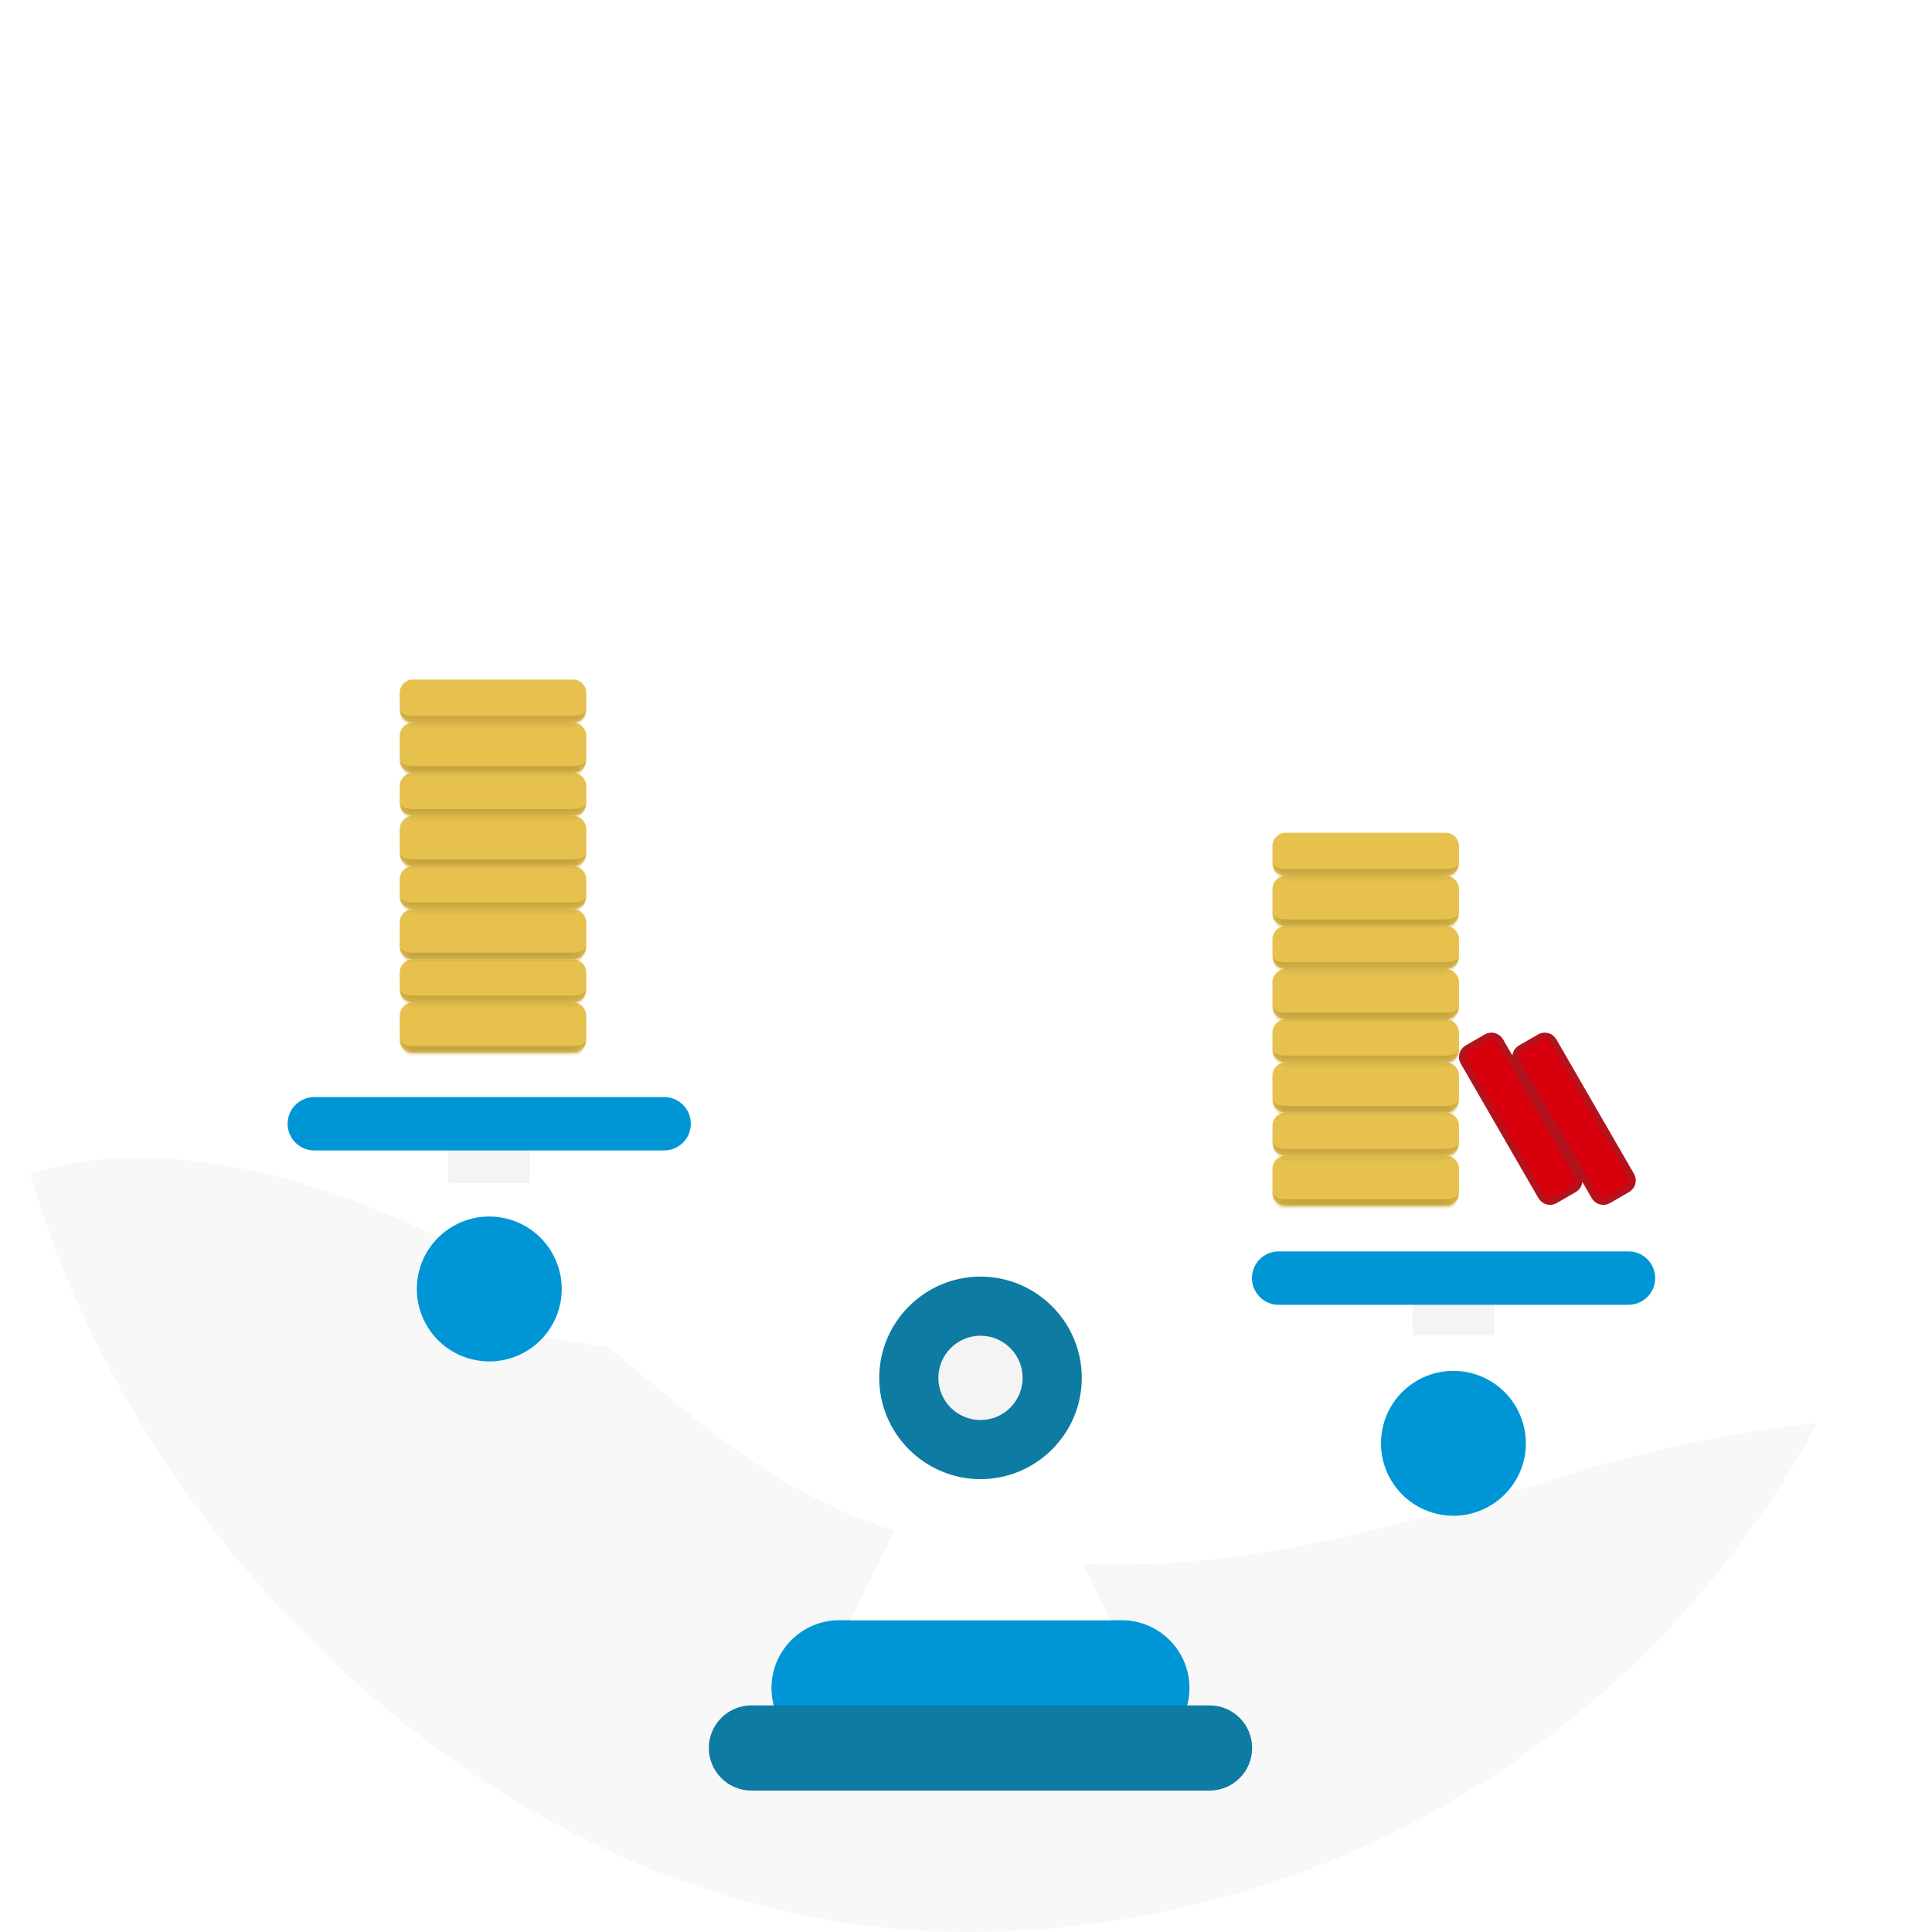 <svg width="290" height="290" viewBox="0 0 290 290" fill="none" xmlns="http://www.w3.org/2000/svg">
<g clip-path="url(#clip0_269_34169)">
<path opacity="0.66" fill-rule="evenodd" clip-rule="evenodd" d="M27.241 550.413L338.832 520.505L311.878 215.786C302.724 210.286 268.241 211.724 239.738 220.045C211.236 228.365 171.968 243.143 131.989 228.948C107.658 220.308 100.914 207.139 76.567 191.8C55.988 178.835 25.06 168.227 1.851 177.025C-11.375 175.217 3.271 177.876 -7.001 163.298L27.241 550.413Z" fill="#F4F4F4"/>
<g filter="url(#filter0_dd_269_34169)">
<rect x="75.245" y="181.835" width="144.753" height="10.731" transform="rotate(8.91 75.245 181.835)" fill="white"/>
<path fill-rule="evenodd" clip-rule="evenodd" d="M115.805 246.38C115.805 240.759 120.362 236.201 125.984 236.201H168.363C173.985 236.201 178.543 240.759 178.543 246.38V246.38C178.543 252.002 173.985 256.56 168.363 256.56H125.984C120.362 256.56 115.805 252.002 115.805 246.38V246.38Z" fill="#0096D6"/>
<path fill-rule="evenodd" clip-rule="evenodd" d="M106.397 255.379C106.397 251.848 109.26 248.986 112.79 248.986H181.558C185.089 248.986 187.951 251.848 187.951 255.379V255.379C187.951 258.91 185.089 261.772 181.558 261.772H112.79C109.26 261.772 106.397 258.91 106.397 255.379V255.379Z" fill="#0D7BA2"/>
<path fill-rule="evenodd" clip-rule="evenodd" d="M147.179 196.627L156.945 216.409L166.71 236.2H147.179H127.639L137.404 216.409L147.179 196.627Z" fill="white"/>
<path fill-rule="evenodd" clip-rule="evenodd" d="M212.021 188.826H224.296V203.227H212.021V188.826Z" fill="white"/>
<path fill-rule="evenodd" clip-rule="evenodd" d="M212.021 188.826H224.296V193.429H212.021V188.826Z" fill="#F4F4F4"/>
<path fill-rule="evenodd" clip-rule="evenodd" d="M67.272 165.662H79.546V180.77H67.272V165.662Z" fill="white"/>
<path fill-rule="evenodd" clip-rule="evenodd" d="M67.272 165.662H79.546V170.566H67.272V165.662Z" fill="#F4F4F4"/>
<path fill-rule="evenodd" clip-rule="evenodd" d="M187.925 184.846C187.925 182.633 189.719 180.839 191.932 180.839H244.44C246.654 180.839 248.448 182.633 248.448 184.846V184.846C248.448 187.06 246.654 188.854 244.44 188.854H191.932C189.719 188.854 187.925 187.06 187.925 184.846V184.846Z" fill="#0096D6"/>
<path fill-rule="evenodd" clip-rule="evenodd" d="M43.172 161.679C43.172 159.465 44.966 157.671 47.179 157.671H99.688C101.901 157.671 103.695 159.465 103.695 161.679V161.679C103.695 163.892 101.901 165.686 99.688 165.686H47.179C44.966 165.686 43.172 163.892 43.172 161.679V161.679Z" fill="#0096D6"/>
<path fill-rule="evenodd" clip-rule="evenodd" d="M220.368 198.996C226.241 200.213 230.022 205.965 228.814 211.847C227.597 217.728 221.836 221.51 215.964 220.293C210.082 219.076 206.301 213.324 207.518 207.443C208.726 201.561 214.486 197.779 220.368 198.996Z" fill="#0096D6"/>
<path fill-rule="evenodd" clip-rule="evenodd" d="M75.644 175.829C81.525 177.047 85.307 182.798 84.09 188.68C82.873 194.561 77.121 198.343 71.239 197.126C65.358 195.909 61.576 190.157 62.793 184.276C64.01 178.394 69.762 174.612 75.644 175.829Z" fill="#0096D6"/>
<path fill-rule="evenodd" clip-rule="evenodd" d="M147.178 215.025C155.55 215.025 162.379 208.196 162.379 199.823C162.379 191.452 155.55 184.622 147.178 184.622C138.806 184.622 131.977 191.452 131.977 199.823C131.977 208.195 138.806 215.025 147.178 215.025Z" fill="#0D7BA2"/>
<path fill-rule="evenodd" clip-rule="evenodd" d="M147.175 206.151C150.66 206.151 153.503 203.308 153.503 199.824C153.503 196.339 150.66 193.496 147.175 193.496C143.691 193.496 140.848 196.339 140.848 199.824C140.848 203.308 143.691 206.151 147.175 206.151Z" fill="#F4F4F4"/>
</g>
<mask id="path-17-inside-1_269_34169" fill="white">
<path d="M191 175.462C191 174.357 191.895 173.462 193 173.462H217C218.105 173.462 219 174.357 219 175.462V179C219 180.105 218.105 181 217 181H193C191.895 181 191 180.105 191 179V175.462Z"/>
</mask>
<path d="M191 175.462C191 174.357 191.895 173.462 193 173.462H217C218.105 173.462 219 174.357 219 175.462V179C219 180.105 218.105 181 217 181H193C191.895 181 191 180.105 191 179V175.462Z" fill="#E7C14D"/>
<path d="M191 173.462H219H191ZM219 179C219 180.657 217.657 182 216 182H194C192.343 182 191 180.657 191 179C191 179.553 191.895 180 193 180H217C218.105 180 219 179.553 219 179ZM191 181V173.462V181ZM219 173.462V181V173.462Z" fill="#C6A541" mask="url(#path-17-inside-1_269_34169)"/>
<mask id="path-19-inside-2_269_34169" fill="white">
<path d="M191 169C191 167.895 191.895 167 193 167H217C218.105 167 219 167.895 219 169V171.462C219 172.566 218.105 173.462 217 173.462H193C191.895 173.462 191 172.566 191 171.462V169Z"/>
</mask>
<path d="M191 169C191 167.895 191.895 167 193 167H217C218.105 167 219 167.895 219 169V171.462C219 172.566 218.105 173.462 217 173.462H193C191.895 173.462 191 172.566 191 171.462V169Z" fill="#E7C14D"/>
<path d="M191 167H219H191ZM219 171.462C219 173.118 217.657 174.462 216 174.462H194C192.343 174.462 191 173.118 191 171.462C191 172.014 191.895 172.462 193 172.462H217C218.105 172.462 219 172.014 219 171.462ZM191 173.462V167V173.462ZM219 167V173.462V167Z" fill="#C6A541" mask="url(#path-19-inside-2_269_34169)"/>
<mask id="path-21-inside-3_269_34169" fill="white">
<path d="M191 161.462C191 160.357 191.895 159.462 193 159.462H217C218.105 159.462 219 160.357 219 161.462V165C219 166.105 218.105 167 217 167H193C191.895 167 191 166.105 191 165V161.462Z"/>
</mask>
<path d="M191 161.462C191 160.357 191.895 159.462 193 159.462H217C218.105 159.462 219 160.357 219 161.462V165C219 166.105 218.105 167 217 167H193C191.895 167 191 166.105 191 165V161.462Z" fill="#E7C14D"/>
<path d="M191 159.462H219H191ZM219 165C219 166.657 217.657 168 216 168H194C192.343 168 191 166.657 191 165C191 165.553 191.895 166 193 166H217C218.105 166 219 165.553 219 165ZM191 167V159.462V167ZM219 159.462V167V159.462Z" fill="#C6A541" mask="url(#path-21-inside-3_269_34169)"/>
<mask id="path-23-inside-4_269_34169" fill="white">
<path d="M191 155C191 153.895 191.895 153 193 153H217C218.105 153 219 153.895 219 155V157.462C219 158.566 218.105 159.462 217 159.462H193C191.895 159.462 191 158.566 191 157.462V155Z"/>
</mask>
<path d="M191 155C191 153.895 191.895 153 193 153H217C218.105 153 219 153.895 219 155V157.462C219 158.566 218.105 159.462 217 159.462H193C191.895 159.462 191 158.566 191 157.462V155Z" fill="#E7C14D"/>
<path d="M191 153H219H191ZM219 157.462C219 159.118 217.657 160.462 216 160.462H194C192.343 160.462 191 159.118 191 157.462C191 158.014 191.895 158.462 193 158.462H217C218.105 158.462 219 158.014 219 157.462ZM191 159.462V153V159.462ZM219 153V159.462V153Z" fill="#C6A541" mask="url(#path-23-inside-4_269_34169)"/>
<mask id="path-25-inside-5_269_34169" fill="white">
<path d="M191 147.462C191 146.357 191.895 145.462 193 145.462H217C218.105 145.462 219 146.357 219 147.462V151C219 152.105 218.105 153 217 153H193C191.895 153 191 152.105 191 151V147.462Z"/>
</mask>
<path d="M191 147.462C191 146.357 191.895 145.462 193 145.462H217C218.105 145.462 219 146.357 219 147.462V151C219 152.105 218.105 153 217 153H193C191.895 153 191 152.105 191 151V147.462Z" fill="#E7C14D"/>
<path d="M191 145.462H219H191ZM219 151C219 152.657 217.657 154 216 154H194C192.343 154 191 152.657 191 151C191 151.553 191.895 152 193 152H217C218.105 152 219 151.553 219 151ZM191 153V145.462V153ZM219 145.462V153V145.462Z" fill="#C6A541" mask="url(#path-25-inside-5_269_34169)"/>
<mask id="path-27-inside-6_269_34169" fill="white">
<path d="M191 141C191 139.895 191.895 139 193 139H217C218.105 139 219 139.895 219 141V143.462C219 144.566 218.105 145.462 217 145.462H193C191.895 145.462 191 144.566 191 143.462V141Z"/>
</mask>
<path d="M191 141C191 139.895 191.895 139 193 139H217C218.105 139 219 139.895 219 141V143.462C219 144.566 218.105 145.462 217 145.462H193C191.895 145.462 191 144.566 191 143.462V141Z" fill="#E7C14D"/>
<path d="M191 139H219H191ZM219 143.462C219 145.118 217.657 146.462 216 146.462H194C192.343 146.462 191 145.118 191 143.462C191 144.014 191.895 144.462 193 144.462H217C218.105 144.462 219 144.014 219 143.462ZM191 145.462V139V145.462ZM219 139V145.462V139Z" fill="#C6A541" mask="url(#path-27-inside-6_269_34169)"/>
<mask id="path-29-inside-7_269_34169" fill="white">
<path d="M191 133.462C191 132.357 191.895 131.462 193 131.462H217C218.105 131.462 219 132.357 219 133.462V137C219 138.105 218.105 139 217 139H193C191.895 139 191 138.105 191 137V133.462Z"/>
</mask>
<path d="M191 133.462C191 132.357 191.895 131.462 193 131.462H217C218.105 131.462 219 132.357 219 133.462V137C219 138.105 218.105 139 217 139H193C191.895 139 191 138.105 191 137V133.462Z" fill="#E7C14D"/>
<path d="M191 131.462H219H191ZM219 137C219 138.657 217.657 140 216 140H194C192.343 140 191 138.657 191 137C191 137.553 191.895 138 193 138H217C218.105 138 219 137.553 219 137ZM191 139V131.462V139ZM219 131.462V139V131.462Z" fill="#C6A541" mask="url(#path-29-inside-7_269_34169)"/>
<mask id="path-31-inside-8_269_34169" fill="white">
<path d="M191 127C191 125.895 191.895 125 193 125H217C218.105 125 219 125.895 219 127V129.462C219 130.566 218.105 131.462 217 131.462H193C191.895 131.462 191 130.566 191 129.462V127Z"/>
</mask>
<path d="M191 127C191 125.895 191.895 125 193 125H217C218.105 125 219 125.895 219 127V129.462C219 130.566 218.105 131.462 217 131.462H193C191.895 131.462 191 130.566 191 129.462V127Z" fill="#E7C14D"/>
<path d="M191 125H219H191ZM219 129.462C219 131.118 217.657 132.462 216 132.462H194C192.343 132.462 191 131.118 191 129.462C191 130.014 191.895 130.462 193 130.462H217C218.105 130.462 219 130.014 219 129.462ZM191 131.462V125V131.462ZM219 125V131.462V125Z" fill="#C6A541" mask="url(#path-31-inside-8_269_34169)"/>
<path d="M225.175 156.25L236.835 176.446C237.249 177.164 237.004 178.081 236.286 178.495L233.411 180.156C232.693 180.57 231.776 180.324 231.362 179.607L219.701 159.411C219.287 158.693 219.533 157.776 220.25 157.361L223.126 155.701C223.843 155.287 224.761 155.533 225.175 156.25Z" fill="#D8000C" stroke="#B2131C" stroke-linejoin="round"/>
<path d="M233.175 156.25L244.835 176.446C245.249 177.164 245.004 178.081 244.286 178.495L241.411 180.156C240.693 180.57 239.776 180.324 239.362 179.607L227.701 159.411C227.287 158.693 227.533 157.776 228.25 157.361L231.126 155.701C231.843 155.287 232.761 155.533 233.175 156.25Z" fill="#D8000C" stroke="#B2131C" stroke-linejoin="round"/>
<mask id="path-35-inside-9_269_34169" fill="white">
<path d="M60 152.462C60 151.357 60.895 150.462 62 150.462H86C87.105 150.462 88 151.357 88 152.462V156C88 157.105 87.105 158 86 158H62C60.895 158 60 157.105 60 156V152.462Z"/>
</mask>
<path d="M60 152.462C60 151.357 60.895 150.462 62 150.462H86C87.105 150.462 88 151.357 88 152.462V156C88 157.105 87.105 158 86 158H62C60.895 158 60 157.105 60 156V152.462Z" fill="#E7C14D"/>
<path d="M60 150.462H88H60ZM88 156C88 157.657 86.657 159 85 159H63C61.343 159 60 157.657 60 156C60 156.553 60.895 157 62 157H86C87.105 157 88 156.553 88 156ZM60 158V150.462V158ZM88 150.462V158V150.462Z" fill="#C6A541" mask="url(#path-35-inside-9_269_34169)"/>
<mask id="path-37-inside-10_269_34169" fill="white">
<path d="M60 146C60 144.895 60.895 144 62 144H86C87.105 144 88 144.895 88 146V148.462C88 149.566 87.105 150.462 86 150.462H62C60.895 150.462 60 149.566 60 148.462V146Z"/>
</mask>
<path d="M60 146C60 144.895 60.895 144 62 144H86C87.105 144 88 144.895 88 146V148.462C88 149.566 87.105 150.462 86 150.462H62C60.895 150.462 60 149.566 60 148.462V146Z" fill="#E7C14D"/>
<path d="M60 144H88H60ZM88 148.462C88 150.118 86.657 151.462 85 151.462H63C61.343 151.462 60 150.118 60 148.462C60 149.014 60.895 149.462 62 149.462H86C87.105 149.462 88 149.014 88 148.462ZM60 150.462V144V150.462ZM88 144V150.462V144Z" fill="#C6A541" mask="url(#path-37-inside-10_269_34169)"/>
<mask id="path-39-inside-11_269_34169" fill="white">
<path d="M60 138.462C60 137.357 60.895 136.462 62 136.462H86C87.105 136.462 88 137.357 88 138.462V142C88 143.105 87.105 144 86 144H62C60.895 144 60 143.105 60 142V138.462Z"/>
</mask>
<path d="M60 138.462C60 137.357 60.895 136.462 62 136.462H86C87.105 136.462 88 137.357 88 138.462V142C88 143.105 87.105 144 86 144H62C60.895 144 60 143.105 60 142V138.462Z" fill="#E7C14D"/>
<path d="M60 136.462H88H60ZM88 142C88 143.657 86.657 145 85 145H63C61.343 145 60 143.657 60 142C60 142.553 60.895 143 62 143H86C87.105 143 88 142.553 88 142ZM60 144V136.462V144ZM88 136.462V144V136.462Z" fill="#C6A541" mask="url(#path-39-inside-11_269_34169)"/>
<mask id="path-41-inside-12_269_34169" fill="white">
<path d="M60 132C60 130.895 60.895 130 62 130H86C87.105 130 88 130.895 88 132V134.462C88 135.566 87.105 136.462 86 136.462H62C60.895 136.462 60 135.566 60 134.462V132Z"/>
</mask>
<path d="M60 132C60 130.895 60.895 130 62 130H86C87.105 130 88 130.895 88 132V134.462C88 135.566 87.105 136.462 86 136.462H62C60.895 136.462 60 135.566 60 134.462V132Z" fill="#E7C14D"/>
<path d="M60 130H88H60ZM88 134.462C88 136.118 86.657 137.462 85 137.462H63C61.343 137.462 60 136.118 60 134.462C60 135.014 60.895 135.462 62 135.462H86C87.105 135.462 88 135.014 88 134.462ZM60 136.462V130V136.462ZM88 130V136.462V130Z" fill="#C6A541" mask="url(#path-41-inside-12_269_34169)"/>
<mask id="path-43-inside-13_269_34169" fill="white">
<path d="M60 124.462C60 123.357 60.895 122.462 62 122.462H86C87.105 122.462 88 123.357 88 124.462V128C88 129.105 87.105 130 86 130H62C60.895 130 60 129.105 60 128V124.462Z"/>
</mask>
<path d="M60 124.462C60 123.357 60.895 122.462 62 122.462H86C87.105 122.462 88 123.357 88 124.462V128C88 129.105 87.105 130 86 130H62C60.895 130 60 129.105 60 128V124.462Z" fill="#E7C14D"/>
<path d="M60 122.462H88H60ZM88 128C88 129.657 86.657 131 85 131H63C61.343 131 60 129.657 60 128C60 128.553 60.895 129 62 129H86C87.105 129 88 128.553 88 128ZM60 130V122.462V130ZM88 122.462V130V122.462Z" fill="#C6A541" mask="url(#path-43-inside-13_269_34169)"/>
<mask id="path-45-inside-14_269_34169" fill="white">
<path d="M60 118C60 116.895 60.895 116 62 116H86C87.105 116 88 116.895 88 118V120.462C88 121.566 87.105 122.462 86 122.462H62C60.895 122.462 60 121.566 60 120.462V118Z"/>
</mask>
<path d="M60 118C60 116.895 60.895 116 62 116H86C87.105 116 88 116.895 88 118V120.462C88 121.566 87.105 122.462 86 122.462H62C60.895 122.462 60 121.566 60 120.462V118Z" fill="#E7C14D"/>
<path d="M60 116H88H60ZM88 120.462C88 122.118 86.657 123.462 85 123.462H63C61.343 123.462 60 122.118 60 120.462C60 121.014 60.895 121.462 62 121.462H86C87.105 121.462 88 121.014 88 120.462ZM60 122.462V116V122.462ZM88 116V122.462V116Z" fill="#C6A541" mask="url(#path-45-inside-14_269_34169)"/>
<mask id="path-47-inside-15_269_34169" fill="white">
<path d="M60 110.462C60 109.357 60.895 108.462 62 108.462H86C87.105 108.462 88 109.357 88 110.462V114C88 115.105 87.105 116 86 116H62C60.895 116 60 115.105 60 114V110.462Z"/>
</mask>
<path d="M60 110.462C60 109.357 60.895 108.462 62 108.462H86C87.105 108.462 88 109.357 88 110.462V114C88 115.105 87.105 116 86 116H62C60.895 116 60 115.105 60 114V110.462Z" fill="#E7C14D"/>
<path d="M60 108.462H88H60ZM88 114C88 115.657 86.657 117 85 117H63C61.343 117 60 115.657 60 114C60 114.553 60.895 115 62 115H86C87.105 115 88 114.553 88 114ZM60 116V108.462V116ZM88 108.462V116V108.462Z" fill="#C6A541" mask="url(#path-47-inside-15_269_34169)"/>
<mask id="path-49-inside-16_269_34169" fill="white">
<path d="M60 104C60 102.895 60.895 102 62 102H86C87.105 102 88 102.895 88 104V106.462C88 107.566 87.105 108.462 86 108.462H62C60.895 108.462 60 107.566 60 106.462V104Z"/>
</mask>
<path d="M60 104C60 102.895 60.895 102 62 102H86C87.105 102 88 102.895 88 104V106.462C88 107.566 87.105 108.462 86 108.462H62C60.895 108.462 60 107.566 60 106.462V104Z" fill="#E7C14D"/>
<path d="M60 102H88H60ZM88 106.462C88 108.118 86.657 109.462 85 109.462H63C61.343 109.462 60 108.118 60 106.462C60 107.014 60.895 107.462 62 107.462H86C87.105 107.462 88 107.014 88 106.462ZM60 108.462V102V108.462ZM88 102V108.462V102Z" fill="#C6A541" mask="url(#path-49-inside-16_269_34169)"/>
</g>
<defs>
<filter id="filter0_dd_269_34169" x="36.172" y="157.671" width="219.276" height="118.101" filterUnits="userSpaceOnUse" color-interpolation-filters="sRGB">
<feFlood flood-opacity="0" result="BackgroundImageFix"/>
<feColorMatrix in="SourceAlpha" type="matrix" values="0 0 0 0 0 0 0 0 0 0 0 0 0 0 0 0 0 0 127 0" result="hardAlpha"/>
<feOffset/>
<feColorMatrix type="matrix" values="0 0 0 0 0 0 0 0 0 0 0 0 0 0 0 0 0 0 0.1 0"/>
<feBlend mode="normal" in2="BackgroundImageFix" result="effect1_dropShadow_269_34169"/>
<feColorMatrix in="SourceAlpha" type="matrix" values="0 0 0 0 0 0 0 0 0 0 0 0 0 0 0 0 0 0 127 0" result="hardAlpha"/>
<feOffset dy="7"/>
<feGaussianBlur stdDeviation="3.5"/>
<feColorMatrix type="matrix" values="0 0 0 0 0 0 0 0 0 0 0 0 0 0 0 0 0 0 0.09 0"/>
<feBlend mode="normal" in2="effect1_dropShadow_269_34169" result="effect2_dropShadow_269_34169"/>
<feBlend mode="normal" in="SourceGraphic" in2="effect2_dropShadow_269_34169" result="shape"/>
</filter>
<clipPath id="clip0_269_34169">
<rect width="290" height="290" rx="145" fill="white"/>
</clipPath>
</defs>
</svg>
